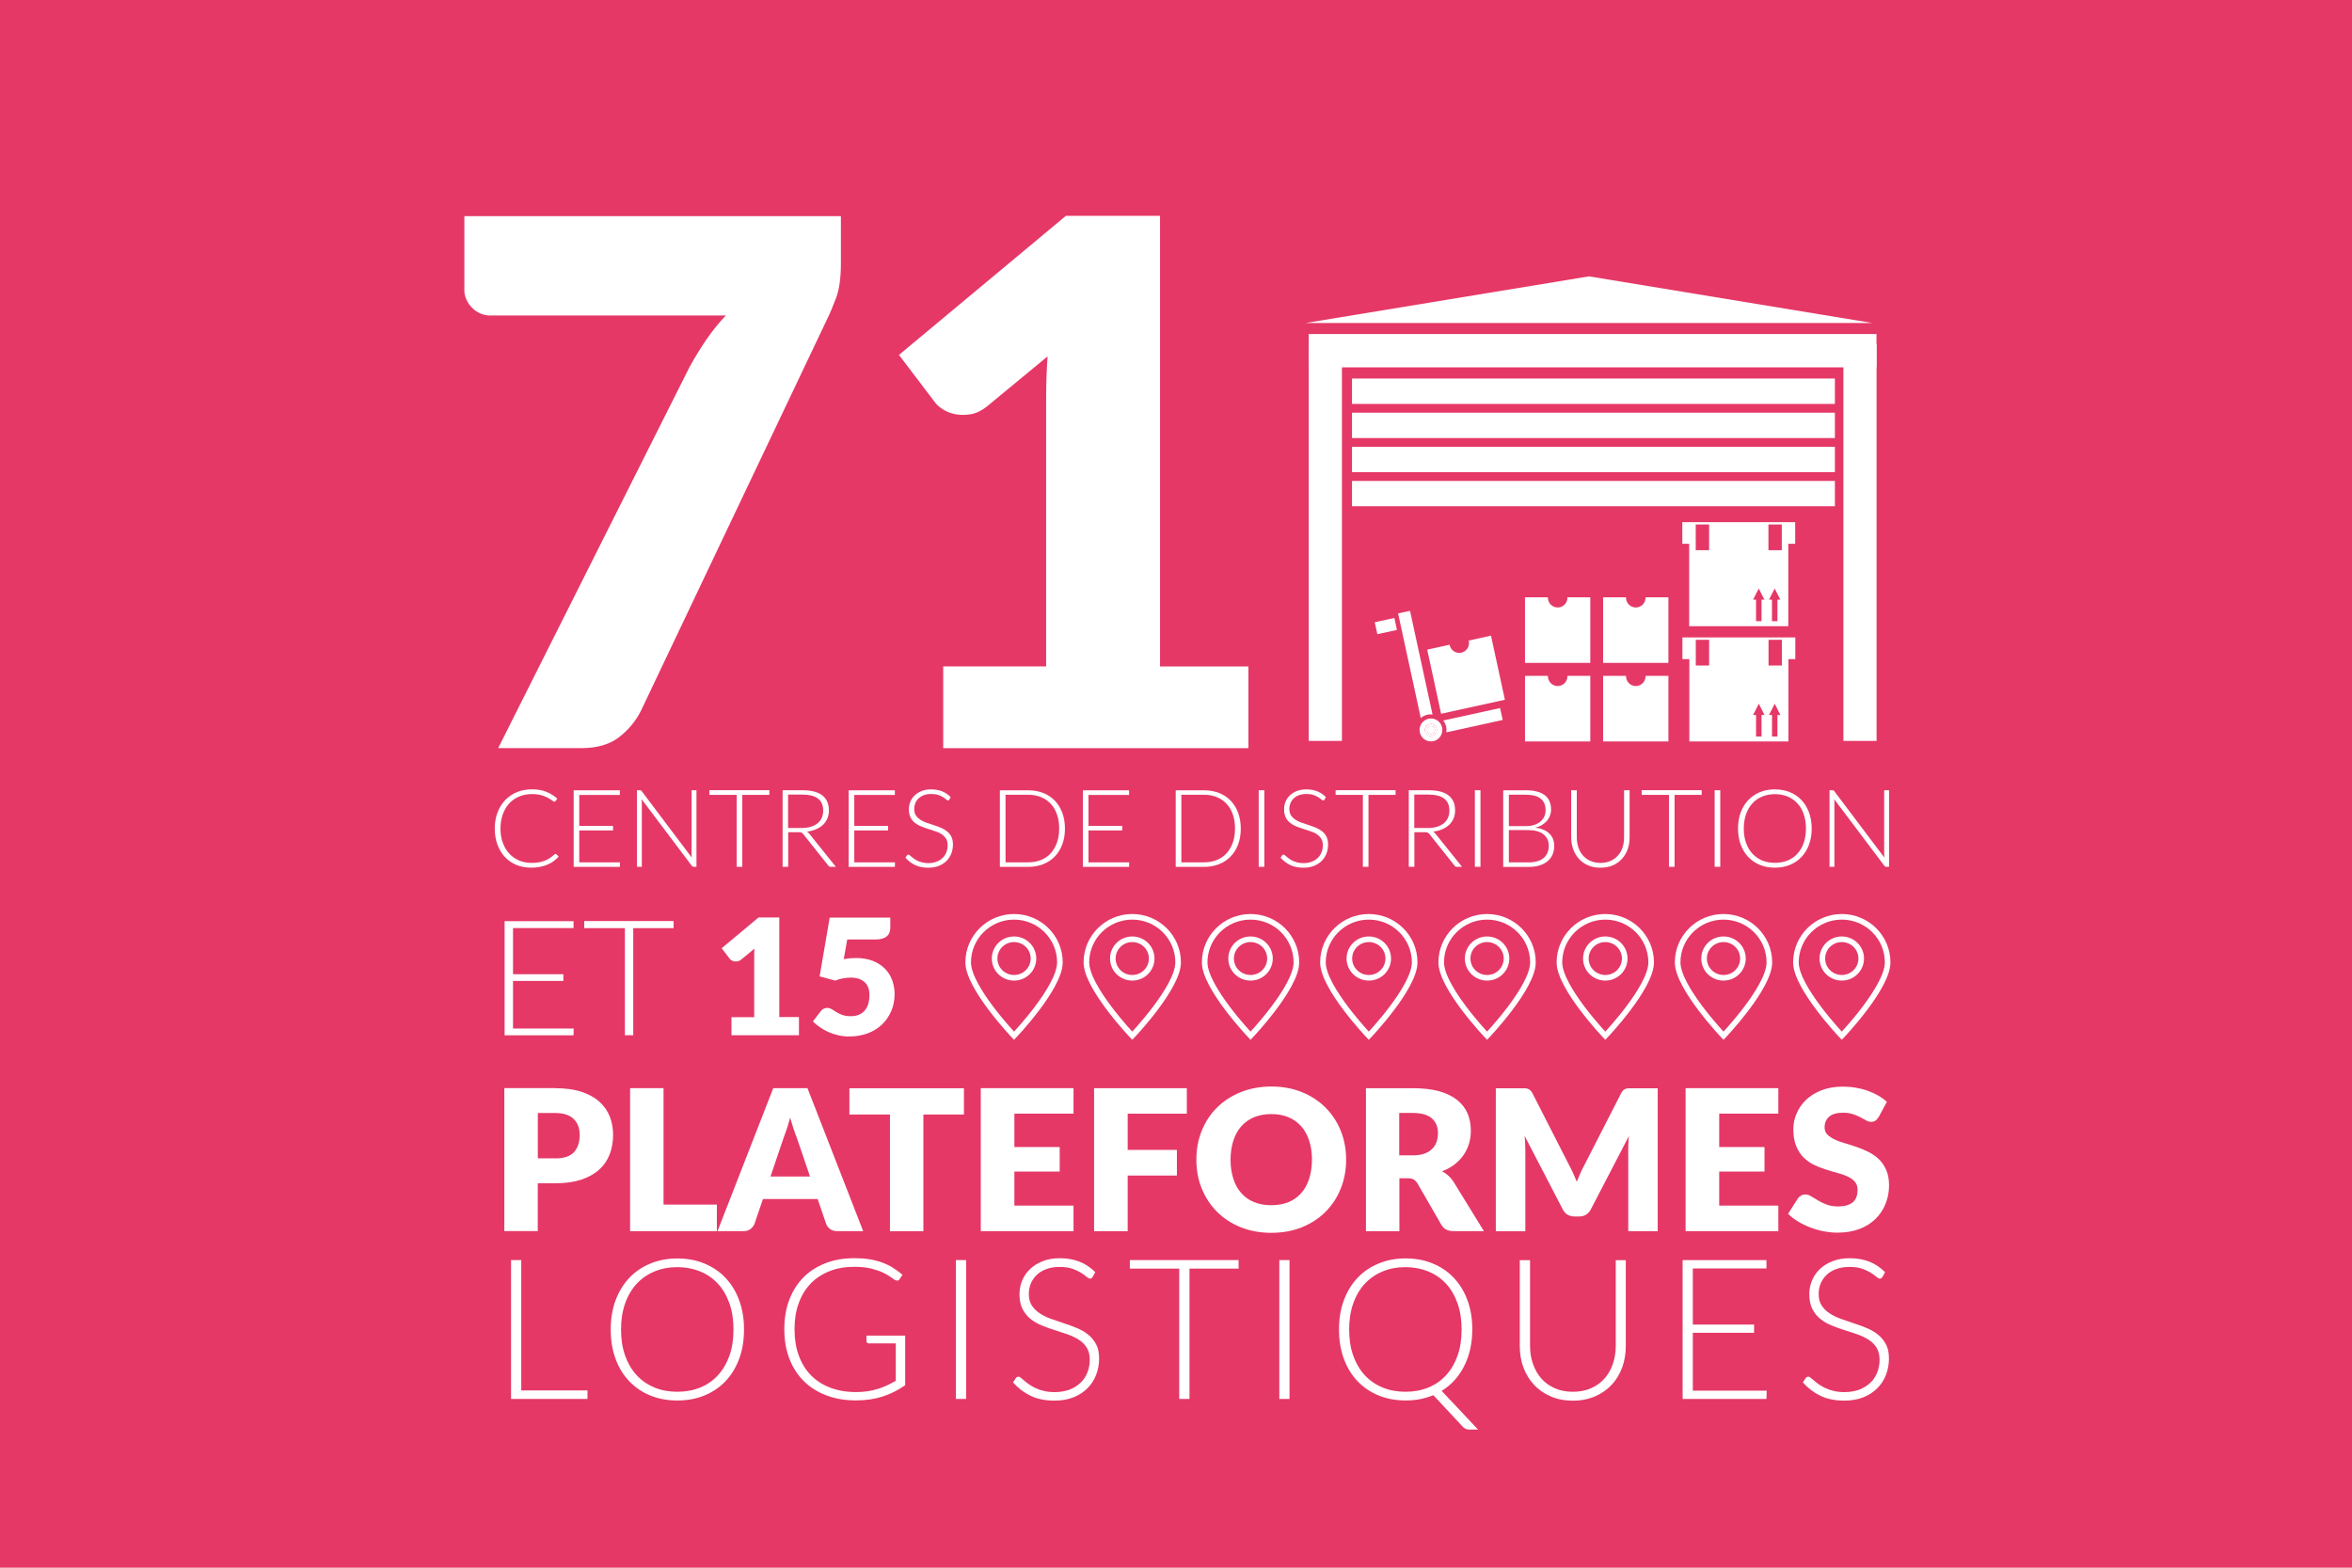 <?xml version="1.0" encoding="UTF-8"?><svg id="Calque_2" xmlns="http://www.w3.org/2000/svg" viewBox="0 0 42 28"><defs><style>.cls-1{fill:#e53867;}.cls-1,.cls-2{stroke-width:0px;}.cls-3{fill:none;stroke:#fff;stroke-miterlimit:10;stroke-width:.1px;}.cls-2{fill:#fff;}</style></defs><rect class="cls-1" width="42" height="28"/><polygon class="cls-2" points="23.314 5.769 33.435 5.769 28.375 4.936 23.314 5.769"/><path class="cls-2" d="m31.408,12.57l.101.2h-.053v.384h-.098v-.384h-.053s.102-.2.102-.2Zm.284,0l.101.2h-.053v.384h-.097v-.384h-.054s.102-.2.102-.2Zm-1.41-1.143h.238v.459h-.238v-.459Zm1.299,0h.239v.459h-.239v-.459Zm-1.538-.042v.387h.124v1.471h1.769v-1.471h.123v-.387s-2.016,0-2.016,0Z"/><path class="cls-2" d="m31.818,9.827h-.239v-.459h.239v.459Zm-.078.884v.384h-.098v-.384h-.053l.102-.2.101.2s-.053,0-.053,0Zm-.284,0v.384h-.098v-.384h-.053l.101-.2.102.2s-.053,0-.053,0Zm-.936-.884h-.239v-.459h.239v.459Zm-.479-.501v.387h.123v1.471h1.77v-1.471h.123v-.387s-2.016,0-2.016,0Z"/><path class="cls-2" d="m25.53,12.934c-.058.012-.094.07-.082.128.012.058.069.095.127.082.058-.012.094-.069.082-.128-.012-.057-.069-.095-.127-.082m.038.174c-.039.008-.076-.016-.084-.054s.016-.076.054-.085c.039-.008.076.016.084.054.009.038-.016.077-.054.085"/><path class="cls-2" d="m27.99,12.078c0,.097-.078.175-.174.175-.097,0-.175-.079-.175-.175v-.007h-.409v1.172h1.166v-1.172h-.409v.007"/><path class="cls-2" d="m29.385,12.078c0,.097-.078.175-.174.175-.097,0-.175-.079-.175-.175v-.007h-.409v1.172h1.166v-1.172h-.409v.007"/><path class="cls-2" d="m27.99,10.675c0,.097-.078.175-.174.175-.097,0-.175-.079-.175-.175v-.007h-.409v1.172h1.166v-1.172h-.409v.007"/><path class="cls-2" d="m29.385,10.675c0,.097-.078.175-.174.175-.097,0-.175-.079-.175-.175v-.007h-.409v1.172h1.166v-1.172h-.409v.007"/><path class="cls-2" d="m26.227,11.441s0,.005.002.007c.02.095-.04.188-.134.209-.094.02-.188-.039-.208-.135-.001-.002-.001-.004-.001-.007l-.4.088.248,1.145,1.139-.25-.248-1.145-.399.088Z"/><path class="cls-2" d="m25.49,12.765c.03-.007.061-.007.091-.003l-.402-1.852-.213.046.405,1.868c.033-.028.073-.049.119-.059"/><path class="cls-2" d="m25.771,12.868c.025.032.045.07.054.114.007.033.007.065.003.098l1.006-.221-.047-.213-1.016.223Z"/><path class="cls-2" d="m25.538,12.969c-.038.008-.063.046-.054.085.008.038.046.062.084.054.038-.009.062-.046.054-.085-.008-.038-.046-.062-.084-.054"/><path class="cls-2" d="m25.738,12.952h0c-.033-.071-.102-.117-.179-.119h-.003c-.015,0-.03,0-.046.004-.013.003-.025.007-.037.012-.006.002-.013.006-.019.01-.004.002-.008.004-.012.007-.008.005-.015.01-.022.017,0,.001-.002.002-.003.003-.019.017-.034.037-.046.059v.003c-.006.011-.01.024-.014.036,0,.003,0,.005-.002.007-.002.011-.004.023-.005.035v.009c0,.015.001.03.004.045.024.112.134.182.244.157.012-.002.023-.006.034-.011.004-.001.007-.003.01-.005.008-.003.015-.008.022-.013.004-.002.007-.004.01-.006.009-.006.017-.013.024-.021.004-.004.007-.008.009-.011.005-.005.009-.01.012-.015.004-.005.007-.01.01-.015.002-.005.004-.009.006-.013.007-.015.013-.03.016-.045h0c.003-.014.005-.028.005-.042v-.002c0-.014,0-.029-.004-.044-.004-.015-.008-.029-.014-.042m-.163.191c-.058.012-.115-.024-.128-.083-.012-.057.024-.115.082-.127.058-.013.115.024.127.082.013.058-.023.116-.081.128"/><polygon class="cls-2" points="24.549 11.114 24.596 11.327 24.945 11.251 24.9 11.037 24.549 11.114"/><rect class="cls-2" x="23.37" y="6.151" width=".593" height="7.082"/><rect class="cls-2" x="32.918" y="6.151" width=".592" height="7.082"/><rect class="cls-2" x="23.37" y="5.966" width="10.139" height=".595"/><rect class="cls-2" x="24.143" y="7.98" width="8.623" height=".453"/><rect class="cls-2" x="24.143" y="8.59" width="8.623" height=".452"/><rect class="cls-2" x="24.143" y="7.371" width="8.623" height=".453"/><rect class="cls-2" x="24.143" y="6.761" width="8.623" height=".453"/><path class="cls-2" d="m9.92,15.252c.007,0,.012.003.017.007l.039.041c-.028.031-.06.058-.093.083s-.07.044-.11.061-.084.03-.132.039c-.048.01-.1.014-.157.014-.095,0-.183-.016-.263-.049-.079-.033-.148-.081-.205-.141-.057-.061-.101-.135-.133-.222s-.048-.182-.048-.288c0-.104.016-.198.049-.284.032-.087.078-.16.137-.222s.129-.109.21-.143c.082-.034.172-.05.271-.05.094,0,.177.014.25.043s.139.069.199.123l-.03.043c-.005.008-.013.011-.024.011-.007,0-.02-.007-.038-.021s-.042-.029-.073-.046-.07-.033-.117-.047-.102-.021-.167-.021c-.083,0-.159.014-.228.042s-.129.069-.178.122c-.05.053-.088.118-.116.193-.028.077-.043.162-.043.257,0,.097.014.183.043.259.028.077.067.141.117.193.049.052.107.093.174.121.068.028.14.042.218.042.05,0,.093-.003.132-.01.039-.006.074-.016.106-.029.032-.012.063-.028.091-.047.027-.018.055-.04.082-.065.003-.003.007-.005.01-.006.003-.002.006-.003.009-.003Z"/><path class="cls-2" d="m11.071,15.4l-.002.083h-.825v-1.368h.825v.083h-.725v.553h.603v.081h-.603v.57h.727Z"/><path class="cls-2" d="m12.437,14.114v1.368h-.047c-.009,0-.016-.001-.021-.004-.006-.003-.011-.008-.016-.015l-.895-1.188c.002.019.003.038.003.055v1.152h-.087v-1.368h.05c.009,0,.016.001.02.003.005.002.01.007.016.015l.893,1.185c-.002-.019-.003-.038-.003-.055v-1.148h.087Z"/><path class="cls-2" d="m13.739,14.197h-.484v1.285h-.1v-1.285h-.487v-.084h1.071v.084Z"/><path class="cls-2" d="m14.922,15.482h-.085c-.011,0-.02-.002-.028-.005-.007-.004-.014-.01-.02-.02l-.442-.555c-.006-.007-.011-.013-.016-.019-.006-.005-.012-.009-.019-.012-.006-.002-.014-.005-.024-.006-.009-.001-.02-.002-.034-.002h-.179v.619h-.1v-1.368h.352c.159,0,.278.03.357.092.078.06.118.15.118.268,0,.052-.009.1-.027.143s-.044.082-.078.114c-.034.033-.075.059-.124.08-.049.021-.102.035-.163.042.016.009.029.022.042.038,0,0,.475.592.475.592Zm-.611-.693c.061,0,.116-.007.164-.021.049-.015.089-.035.123-.062s.059-.06.076-.098c.018-.038.026-.082.026-.129,0-.098-.031-.169-.095-.217s-.158-.07-.281-.07h-.251v.597h.238Z"/><path class="cls-2" d="m15.982,15.4l-.002.083h-.825v-1.368h.825v.083h-.725v.553h.603v.081h-.603v.57h.727Z"/><path class="cls-2" d="m16.954,14.28c-.006.011-.014.016-.025.016-.009,0-.019-.006-.033-.017-.013-.012-.03-.025-.054-.04-.022-.014-.051-.027-.085-.04-.034-.012-.076-.018-.126-.018-.051,0-.094.007-.132.021-.039.014-.07.034-.096.058-.025.024-.045.052-.058.085s-.02.066-.02.102c0,.046.01.086.029.116.02.03.047.055.079.077.032.022.069.039.111.054.041.014.083.028.127.042.044.015.086.03.127.047.042.017.078.038.111.064s.059.057.079.096c.019.037.029.085.029.14,0,.057-.01.112-.029.162-.02.05-.049.095-.086.132s-.084.067-.139.089c-.054.022-.117.032-.187.032-.091,0-.169-.015-.235-.047-.065-.032-.123-.076-.172-.131l.027-.043c.008-.009.017-.014.027-.014.006,0,.013.004.022.012.009.007.02.017.033.028s.028.023.047.036.04.026.064.037c.023.011.051.021.082.028.031.008.067.012.106.012.055,0,.103-.008.146-.025.043-.016.079-.038.108-.067.029-.028.052-.061.068-.101.015-.039.023-.081.023-.125,0-.048-.01-.089-.029-.12-.02-.031-.047-.057-.079-.079s-.069-.038-.111-.052c-.041-.014-.083-.028-.127-.041-.044-.014-.086-.029-.127-.046-.042-.016-.078-.037-.111-.063s-.059-.059-.079-.098c-.019-.039-.029-.089-.029-.147,0-.045.009-.09.026-.132.017-.043.043-.081.077-.113.033-.033.075-.059.125-.079.05-.02.106-.029.17-.029.071,0,.135.011.192.033.057.023.11.057.156.104,0,0-.023.044-.023.044Z"/><path class="cls-2" d="m19.017,14.798c0,.106-.016.2-.048.285-.032.085-.077.157-.135.217-.058.058-.127.105-.208.136s-.17.047-.268.047h-.503v-1.368h.503c.097,0,.187.016.268.047s.15.077.208.136.102.132.135.217c.031.084.048.179.048.284Zm-.103,0c0-.096-.013-.18-.041-.256-.026-.075-.064-.138-.113-.189s-.107-.091-.175-.118-.143-.04-.226-.04h-.403v1.207h.403c.083,0,.158-.013.226-.04s.127-.066.175-.118.086-.115.113-.19c.027-.075.041-.16.041-.256Z"/><path class="cls-2" d="m20.164,15.4l-.002.083h-.825v-1.368h.825v.083h-.725v.553h.603v.081h-.603v.57h.727Z"/><path class="cls-2" d="m22.157,14.798c0,.106-.016.2-.048.285-.032.085-.077.157-.135.217-.058.058-.127.105-.208.136s-.17.047-.268.047h-.503v-1.368h.503c.097,0,.187.016.268.047s.15.077.208.136.102.132.135.217c.031.084.048.179.048.284Zm-.103,0c0-.096-.013-.18-.041-.256-.026-.075-.064-.138-.113-.189s-.107-.091-.175-.118-.143-.04-.226-.04h-.403v1.207h.403c.083,0,.158-.013.226-.04s.127-.066.175-.118.086-.115.113-.19c.027-.075.041-.16.041-.256Z"/><path class="cls-2" d="m22.577,15.482h-.1v-1.368h.1v1.368Z"/><path class="cls-2" d="m23.653,14.28c-.006.011-.014.016-.025.016-.009,0-.019-.006-.033-.017-.013-.012-.03-.025-.054-.04-.022-.014-.051-.027-.085-.04-.034-.012-.076-.018-.126-.018-.051,0-.094.007-.132.021-.039.014-.07.034-.096.058-.025.024-.045.052-.058.085s-.02.066-.02.102c0,.046.01.086.029.116.02.03.047.055.079.077.032.022.069.039.111.054.041.014.083.028.127.042.044.015.086.03.127.047.042.017.078.038.111.064s.059.057.079.096c.019.037.029.085.029.14,0,.057-.01.112-.029.162-.02.05-.049.095-.086.132s-.084.067-.139.089c-.054.022-.117.032-.187.032-.091,0-.169-.015-.235-.047-.065-.032-.123-.076-.172-.131l.027-.043c.008-.009.017-.014.027-.014.006,0,.013.004.022.012.009.007.02.017.033.028s.028.023.047.036.04.026.064.037c.023.011.051.021.082.028.031.008.067.012.106.012.055,0,.103-.008.146-.025.043-.016.079-.038.109-.067.029-.028.052-.061.068-.101.015-.039.023-.081.023-.125,0-.048-.01-.089-.029-.12-.02-.031-.047-.057-.079-.079s-.069-.038-.111-.052c-.041-.014-.083-.028-.127-.041-.044-.014-.086-.029-.127-.046-.042-.016-.078-.037-.111-.063s-.059-.059-.079-.098c-.019-.039-.029-.089-.029-.147,0-.045.009-.09.026-.132.017-.043.043-.081.077-.113.033-.033.075-.059.125-.079.05-.02.106-.029.17-.029.071,0,.135.011.192.033.057.023.11.057.156.104l-.023.044h0Z"/><path class="cls-2" d="m24.921,14.197h-.484v1.285h-.1v-1.285h-.487v-.084h1.071v.084Z"/><path class="cls-2" d="m26.104,15.482h-.085c-.011,0-.02-.002-.028-.005-.007-.004-.014-.01-.02-.02l-.442-.555c-.006-.007-.011-.013-.016-.019-.006-.005-.012-.009-.019-.012-.006-.002-.014-.005-.024-.006-.009-.001-.02-.002-.034-.002h-.179v.619h-.1v-1.368h.352c.159,0,.278.03.357.092.078.06.118.15.118.268,0,.052-.009.1-.027.143s-.044.082-.078.114c-.034.033-.075.059-.124.08-.049.021-.102.035-.163.042.016.009.029.022.042.038l.475.592Zm-.611-.693c.061,0,.116-.007.164-.021.049-.015.089-.035.123-.062s.059-.06.076-.098c.018-.038.026-.082.026-.129,0-.098-.031-.169-.095-.217s-.158-.07-.281-.07h-.251v.597h.238Z"/><path class="cls-2" d="m26.437,15.482h-.1v-1.368h.1v1.368Z"/><path class="cls-2" d="m27.24,14.114c.078,0,.146.008.204.023s.105.038.144.068c.038.029.065.066.083.11s.027.092.027.147c0,.036-.006.07-.019.104-.012.034-.03.064-.054.094-.024.028-.054.052-.088.074s-.074.037-.12.048c.109.015.193.05.25.107.058.055.087.129.087.22,0,.058-.01.111-.031.157-.02.046-.051.086-.09.118s-.088.057-.146.075-.124.025-.197.025h-.447v-1.368s.396,0,.396,0Zm-.296.079v.562h.298c.063,0,.118-.008.162-.024.046-.016.082-.037.112-.064.028-.026.05-.056.064-.09.013-.033.02-.068.02-.104,0-.092-.029-.162-.088-.209s-.149-.07-.272-.07h-.296Zm.346,1.21c.121,0,.212-.026.274-.078.062-.052.093-.125.093-.22,0-.043-.008-.082-.025-.116-.016-.035-.041-.064-.071-.089-.031-.024-.07-.042-.116-.055-.045-.013-.096-.019-.154-.019h-.347v.576h.346Z"/><path class="cls-2" d="m28.579,15.412c.067,0,.126-.011.178-.034.052-.023.096-.054.133-.096.037-.04.064-.089.083-.143.019-.055.028-.115.028-.179v-.846h.099v.846c0,.076-.012.146-.035.211-.024.065-.059.123-.104.171-.045.049-.099.088-.164.115-.065.028-.137.041-.218.041-.08,0-.153-.013-.217-.041-.065-.027-.12-.065-.165-.115-.045-.048-.079-.106-.103-.171s-.037-.136-.037-.211v-.846h.1v.845c0,.064.01.124.029.179.019.054.047.103.082.143.037.041.08.073.133.096s.112.035.177.035Z"/><path class="cls-2" d="m30.387,14.197h-.484v1.285h-.1v-1.285h-.487v-.084h1.071v.084Z"/><path class="cls-2" d="m30.719,15.482h-.1v-1.368h.1v1.368Z"/><path class="cls-2" d="m32.352,14.798c0,.106-.016.201-.048.288-.031.086-.077.159-.135.221-.058.06-.127.108-.208.141-.08.033-.169.049-.267.049s-.187-.016-.267-.049c-.081-.033-.15-.081-.208-.141-.058-.061-.102-.135-.135-.221-.031-.087-.048-.182-.048-.288,0-.105.016-.2.048-.287.032-.086.077-.159.135-.221.058-.06.127-.108.208-.142.08-.033.169-.049.267-.049s.187.016.267.049c.081.033.15.081.208.142s.103.135.135.221c.031.087.048.182.048.287Zm-.103,0c0-.096-.013-.181-.04-.258-.026-.076-.064-.14-.114-.193-.049-.052-.106-.093-.174-.121-.069-.028-.144-.042-.226-.042s-.157.014-.225.042-.127.068-.175.121c-.05.053-.087.118-.115.193-.026.077-.041.162-.041.258s.014.182.041.258c.027.076.065.14.115.193.049.052.107.093.175.121.068.027.143.041.225.041s.157-.014.226-.041c.068-.028.126-.068.174-.121.05-.053.087-.118.114-.193s.04-.162.04-.258Z"/><path class="cls-2" d="m33.733,14.114v1.368h-.047c-.009,0-.016-.001-.021-.004-.006-.003-.011-.008-.016-.015l-.895-1.188c.002.019.003.038.003.055v1.152h-.087v-1.368h.05c.009,0,.016.001.02.003.005.002.01.007.016.015l.893,1.185c-.002-.019-.003-.038-.003-.055v-1.148h.087Z"/><path class="cls-2" d="m15.016,3.861v.848c0,.252-.028.456-.085.61-.058.154-.112.284-.164.388l-3.323,6.991c-.092.182-.222.339-.39.469-.169.13-.393.195-.673.195h-1.485l3.415-6.802c.1-.182.202-.348.305-.498s.218-.293.345-.427h-4.209c-.062,0-.119-.012-.174-.036-.055-.024-.103-.056-.144-.098-.043-.041-.076-.089-.102-.144-.026-.054-.04-.11-.04-.166v-1.33h6.725Z"/><path class="cls-2" d="m22.293,11.902v1.461h-5.45v-1.461h1.838v-4.793c0-.122.002-.245.006-.369.005-.124.011-.249.02-.375l-1.09.9c-.096.074-.191.119-.285.134s-.184.015-.267,0-.157-.043-.223-.085c-.066-.041-.114-.084-.145-.127l-.644-.848,2.981-2.484h1.681v8.048h1.576v-.002Z"/><path class="cls-2" d="m9.914,19.436c.182,0,.337.021.466.063s.237.102.321.176c.083.075.146.163.187.265.04.102.06.211.06.33,0,.127-.021.244-.062.35-.042.106-.104.197-.19.273-.084.076-.192.135-.321.178-.131.042-.284.063-.461.063h-.311v.854h-.597v-2.554s.909,0,.909,0Zm0,1.254c.154,0,.267-.037.335-.111s.103-.176.103-.308c0-.058-.009-.112-.026-.16-.018-.047-.045-.089-.08-.124s-.081-.061-.136-.08c-.056-.019-.12-.028-.195-.028h-.311v.81h.311-.001Z"/><path class="cls-2" d="m12.801,21.516v.473h-1.549v-2.554h.597v2.08h.952Z"/><path class="cls-2" d="m15.412,21.989h-.462c-.052,0-.093-.012-.125-.036s-.057-.054-.072-.092l-.152-.445h-.977l-.152.445c-.013.032-.035.062-.069.089s-.075.039-.125.039h-.465l.995-2.554h.611l.995,2.554h-.001Zm-.948-.977l-.238-.699c-.018-.044-.037-.097-.057-.157s-.04-.126-.06-.195c-.018.071-.037.137-.057.198-.021.061-.04.114-.057.158l-.236.696h.705Z"/><path class="cls-2" d="m17.213,19.906h-.724v2.084h-.597v-2.084h-.724v-.469h2.045v.469Z"/><path class="cls-2" d="m18.114,19.891v.596h.809v.438h-.809v.608h1.056v.456h-1.656v-2.554h1.656v.455h-1.056Z"/><path class="cls-2" d="m20.137,19.891v.647h.879v.458h-.879v.994h-.6v-2.554h1.656v.455h-1.056Z"/><path class="cls-2" d="m24.038,20.712c0,.185-.031.356-.096.516-.063.159-.154.297-.271.415s-.258.209-.421.276c-.164.066-.347.1-.547.1s-.382-.033-.548-.1c-.164-.066-.305-.159-.423-.276-.117-.118-.207-.256-.272-.415s-.096-.33-.096-.516.031-.356.096-.516.154-.297.272-.414.259-.208.423-.275c.165-.066.348-.101.548-.101s.382.034.547.101c.163.067.304.159.421.276.116.117.207.255.271.414.064.159.096.33.096.514h0Zm-.61,0c0-.126-.017-.24-.05-.34-.033-.102-.08-.187-.143-.257-.062-.069-.138-.124-.227-.161s-.191-.056-.305-.056c-.116,0-.218.019-.308.056s-.166.092-.228.161c-.063.07-.109.156-.143.257-.032.101-.05.214-.05.34,0,.127.017.242.05.342.033.102.08.187.143.257.062.07.138.124.228.16.09.037.192.055.308.055.114,0,.216-.019.305-.055.089-.036.165-.09.227-.16.063-.069.109-.155.143-.257.032-.102.05-.215.05-.342Z"/><path class="cls-2" d="m26.494,21.989h-.539c-.1,0-.172-.037-.216-.112l-.427-.741c-.02-.031-.043-.054-.067-.069s-.06-.022-.105-.022h-.151v.945h-.597v-2.554h.837c.187,0,.345.019.477.056.131.038.237.091.32.159s.144.148.182.24c.038.093.057.193.057.302,0,.083-.011.161-.033.235-.022.074-.056.142-.099.204s-.097.118-.161.167-.138.09-.222.121c.04.02.075.044.11.075.033.029.064.064.092.106l.547.889h-.001Zm-1.268-1.353c.081,0,.15-.01.208-.031.057-.02.104-.048.14-.085.037-.036.063-.079.08-.127.016-.048.024-.101.024-.157,0-.112-.038-.2-.111-.263s-.188-.095-.342-.095h-.239v.757s.239,0,.239,0Z"/><path class="cls-2" d="m29.602,19.436v2.554h-.526v-1.469c0-.034,0-.07.003-.11,0-.04.005-.081.009-.121l-.682,1.313c-.021.041-.051.071-.086.093s-.076.031-.123.031h-.081c-.046,0-.086-.01-.123-.031-.035-.021-.064-.052-.085-.093l-.683-1.316c.004.042.007.084.009.124s.004.078.004.111v1.469h-.527v-2.554h.455c.025,0,.049,0,.068.001.019,0,.037.005.052.01.016.006.029.015.042.027.013.012.024.029.037.051l.661,1.296c.023.044.047.091.068.138.021.048.043.098.063.147.02-.051.042-.102.063-.151s.045-.096.069-.14l.66-1.29c.012-.022.023-.039.035-.051.013-.012.026-.021.042-.027.016-.005.032-.009.053-.01.019,0,.042-.001.067-.001h.458Z"/><path class="cls-2" d="m30.7,19.891v.596h.809v.438h-.809v.608h1.056v.456h-1.656v-2.554h1.656v.455h-1.056Z"/><path class="cls-2" d="m33.544,19.954c-.017.028-.035.049-.056.062-.019.014-.045.021-.075.021-.026,0-.056-.008-.087-.025-.03-.017-.066-.036-.105-.057-.04-.021-.084-.04-.135-.056-.051-.017-.107-.025-.173-.025-.112,0-.195.023-.249.07s-.082.112-.082.192c0,.051.017.094.05.128s.076.062.13.088.115.047.184.067c.069.021.14.043.211.068.072.025.143.055.211.089.069.034.131.078.185.13s.097.117.13.192.05.166.05.273c0,.118-.021.229-.063.331-.041.103-.101.192-.179.269s-.174.137-.289.18-.244.065-.391.065c-.08,0-.161-.008-.244-.024-.082-.016-.163-.039-.24-.069-.077-.029-.15-.064-.219-.106-.068-.041-.128-.087-.178-.137l.176-.277c.014-.02.032-.036.056-.049.022-.014.049-.02.075-.02.035,0,.071.011.106.033.035.022.076.046.122.074s.097.051.156.074.128.033.208.033c.107,0,.192-.024.252-.071s.09-.123.09-.226c0-.059-.017-.108-.05-.146s-.076-.068-.13-.093-.115-.046-.184-.064-.138-.039-.21-.062c-.071-.023-.142-.051-.21-.084-.068-.033-.129-.078-.183-.132s-.097-.122-.13-.203c-.033-.082-.05-.181-.05-.301,0-.096.019-.189.059-.28.039-.092.095-.172.17-.244.076-.071.168-.128.277-.17.11-.042.234-.064.376-.064.079,0,.155.006.231.019.074.012.146.03.212.054.067.024.13.052.189.086s.111.071.156.113c0,0-.148.275-.148.275Z"/><path class="cls-2" d="m10.491,24.834v.152h-1.365v-2.48h.182v2.328h1.183Z"/><path class="cls-2" d="m13.286,23.746c0,.191-.028.366-.086.522-.058.156-.139.29-.243.4-.105.111-.231.195-.377.256-.147.06-.308.09-.485.09s-.338-.03-.484-.09c-.147-.06-.272-.146-.376-.256-.105-.11-.187-.244-.243-.4-.058-.156-.086-.329-.086-.522,0-.19.028-.364.086-.52s.139-.289.243-.4.23-.196.376-.257c.146-.061.307-.092.484-.092s.338.03.485.091.273.146.377.257.187.245.243.401c.058.156.086.329.086.52Zm-.188,0c0-.173-.023-.328-.072-.466s-.116-.255-.205-.351c-.088-.096-.194-.169-.316-.22-.124-.05-.261-.077-.41-.077-.148,0-.284.025-.408.077s-.23.125-.318.22c-.088.096-.157.212-.206.351-.049.138-.073.293-.073.466,0,.174.024.33.073.467s.118.254.206.349c.089.096.195.169.318.22s.26.076.408.076c.149,0,.286-.025.41-.076.123-.05.229-.124.316-.22.089-.096.156-.212.205-.349s.072-.293.072-.467Z"/><path class="cls-2" d="m16.164,23.86v.881c-.125.088-.258.155-.4.201s-.3.07-.477.07c-.198,0-.375-.03-.533-.091-.157-.06-.292-.145-.403-.256s-.196-.244-.256-.401c-.06-.156-.089-.33-.089-.523s.028-.366.087-.522c.059-.156.142-.289.25-.4.108-.11.24-.195.394-.256s.328-.091.521-.091c.095,0,.184.006.265.019.08.013.155.032.225.057s.134.056.194.093.118.08.173.127l-.05.078c-.017.028-.042.034-.074.019-.018-.007-.043-.023-.076-.049-.032-.025-.078-.052-.136-.081s-.129-.053-.215-.076c-.085-.022-.19-.033-.311-.033-.162,0-.309.025-.441.078-.131.051-.242.125-.336.221-.092.096-.163.212-.213.35-.051.138-.075.293-.075.464,0,.174.024.331.075.469.05.139.122.257.217.354s.21.171.345.223c.136.051.288.078.457.078.074,0,.143-.004.206-.014.063-.009.123-.022.18-.04.057-.017.112-.038.165-.062s.107-.053.163-.085v-.668h-.479c-.013,0-.023-.004-.032-.012s-.013-.018-.013-.028v-.099h.689v.002Z"/><path class="cls-2" d="m17.252,24.986h-.182v-2.48h.182v2.48Z"/><path class="cls-2" d="m19.51,22.807c-.01.02-.025.03-.046.03-.016,0-.035-.011-.06-.032s-.057-.045-.098-.071c-.041-.026-.092-.05-.154-.073-.062-.022-.138-.033-.229-.033-.09,0-.17.013-.238.039-.069.025-.127.06-.173.105s-.081.096-.105.154c-.023.058-.035.12-.035.184,0,.084.018.153.054.208s.083.102.143.14c.059.039.125.071.2.098.074.026.151.052.23.079.079.025.156.054.231.085.075.031.142.069.2.117.06.046.106.105.143.172s.054.153.054.255c0,.104-.018.201-.054.294-.035.092-.088.171-.156.239-.068.067-.151.122-.25.161-.099.039-.212.058-.339.058-.165,0-.307-.029-.426-.087-.119-.058-.223-.137-.312-.238l.05-.077c.014-.018.029-.026.049-.026.011,0,.024.007.041.021.017.014.037.031.061.051.023.021.052.042.085.066.032.023.071.045.115.066.043.021.093.038.149.051.057.014.121.021.192.021.099,0,.188-.015.266-.044.077-.03.143-.07.196-.122.055-.051.095-.112.123-.183.028-.07.043-.147.043-.228,0-.088-.018-.16-.054-.217s-.083-.105-.143-.142c-.059-.038-.126-.069-.2-.096-.075-.026-.151-.051-.231-.076-.078-.024-.155-.051-.23-.083-.075-.03-.142-.069-.201-.117-.059-.047-.105-.107-.142-.177-.035-.07-.054-.159-.054-.266,0-.084.016-.163.048-.241s.078-.145.139-.204c.062-.059.138-.107.228-.142.089-.036.192-.053.308-.053.129,0,.245.021.349.061s.196.104.281.187l-.043.081h0Z"/><path class="cls-2" d="m22.118,22.658h-.877v2.328h-.183v-2.328h-.882v-.152h1.942v.152Z"/><path class="cls-2" d="m23.027,24.986h-.182v-2.48h.182v2.48Z"/><path class="cls-2" d="m26.393,25.533h-.152c-.046,0-.083-.014-.113-.043l-.532-.571c-.074.03-.152.053-.234.07-.082.016-.169.024-.262.024-.176,0-.338-.03-.484-.09-.147-.06-.272-.146-.376-.256-.105-.11-.187-.244-.243-.4-.058-.156-.086-.329-.086-.522,0-.19.028-.364.086-.52s.139-.289.243-.4.23-.196.376-.257c.146-.061.307-.092.484-.092s.338.03.485.091.273.146.377.257.187.245.243.401c.058.156.086.329.086.52,0,.125-.013.243-.038.353-.025.111-.062.212-.109.305-.047.093-.104.176-.171.25-.068.074-.145.137-.229.189l.65.691-.002-.002Zm-2.301-1.787c0,.174.024.33.073.467s.118.254.206.349c.089.096.195.169.318.22s.26.076.408.076c.149,0,.286-.025.41-.076.123-.05.229-.124.316-.22.089-.096.156-.212.205-.349s.072-.293.072-.467c0-.173-.023-.328-.072-.466s-.116-.255-.205-.351c-.088-.096-.194-.169-.316-.22-.124-.05-.261-.077-.41-.077-.148,0-.284.025-.408.077s-.23.125-.318.22c-.088.096-.157.212-.206.351-.049.138-.073.293-.073.466Z"/><path class="cls-2" d="m28.088,24.858c.12,0,.228-.021.321-.062.095-.041.175-.099.241-.172.065-.074.116-.16.15-.26.034-.101.053-.208.053-.323v-1.534h.179v1.534c0,.137-.021.265-.065.383s-.105.222-.188.31c-.082.088-.182.157-.299.207-.117.05-.248.076-.394.076s-.277-.025-.394-.076c-.118-.05-.217-.12-.299-.207-.081-.089-.145-.191-.189-.31s-.065-.247-.065-.383v-1.534h.183v1.532c0,.116.018.224.053.323s.084.187.149.26c.065.074.146.132.24.173.094.042.202.063.321.063h.002Z"/><path class="cls-2" d="m31.548,24.837l-.004.149h-1.497v-2.48h1.497v.149h-1.315v1.003h1.094v.146h-1.094v1.034h1.319,0Z"/><path class="cls-2" d="m33.614,22.807c-.01.02-.025.03-.046.03-.016,0-.035-.011-.06-.032s-.057-.045-.098-.071c-.041-.026-.092-.05-.154-.073-.062-.022-.138-.033-.229-.033-.09,0-.17.013-.238.039-.069.025-.127.06-.173.105s-.081.096-.105.154c-.023.058-.035.12-.035.184,0,.084.018.153.054.208s.083.102.143.14c.059.039.125.071.2.098.074.026.151.052.23.079.079.025.156.054.231.085.075.031.142.069.2.117.06.046.106.105.143.172s.054.153.054.255c0,.104-.018.201-.054.294-.035.092-.088.171-.156.239s-.151.122-.25.161-.212.058-.339.058c-.165,0-.307-.029-.426-.087-.119-.058-.223-.137-.312-.238l.05-.077c.014-.018.029-.026.049-.026.011,0,.024.007.041.021.017.014.037.031.061.051.023.021.052.042.085.066.032.023.071.045.115.066.043.021.093.038.149.051.057.014.121.021.192.021.099,0,.188-.015.266-.044.077-.03.143-.07.196-.122.055-.051.095-.112.123-.183.028-.07.043-.147.043-.228,0-.088-.018-.16-.054-.217s-.083-.105-.143-.142c-.059-.038-.126-.069-.2-.096-.075-.026-.151-.051-.231-.076-.078-.024-.155-.051-.23-.083-.075-.03-.142-.069-.201-.117-.059-.047-.105-.107-.142-.177-.035-.07-.054-.159-.054-.266,0-.084.016-.163.048-.241s.078-.145.139-.204c.062-.059.138-.107.228-.142.089-.036.192-.053.308-.053.129,0,.245.021.349.061s.196.104.281.187l-.043.081h0Z"/><path class="cls-2" d="m10.244,18.368l-.002.123h-1.231v-2.038h1.231v.123h-1.081v.824h.899v.12h-.899v.85h1.083Z"/><path class="cls-2" d="m12.029,16.577h-.721v1.913h-.149v-1.913h-.726v-.126h1.596s0,.126,0,.126Z"/><path class="cls-2" d="m14.267,18.168v.322h-1.205v-.322h.406v-1.141c0-.027.003-.055.005-.084l-.24.198c-.021.017-.043.026-.063.029-.021.003-.041.003-.059,0-.019-.003-.035-.009-.05-.019-.015-.009-.025-.018-.031-.028l-.143-.187.658-.549h.371v1.778h.349l.002.002Z"/><path class="cls-2" d="m15.068,17.131c.041-.008.078-.013.115-.016s.072-.004.107-.004c.111,0,.209.017.294.05.085.033.156.08.215.137.058.058.102.126.131.204.029.079.045.162.045.252,0,.112-.02.214-.061.307-.04.093-.096.172-.167.24s-.156.12-.256.156c-.1.037-.208.055-.325.055-.069,0-.135-.007-.197-.021s-.121-.034-.175-.058-.105-.052-.151-.085c-.047-.032-.089-.066-.127-.103l.14-.184c.015-.019.031-.034.051-.044.02-.01.041-.015.063-.015.029,0,.057.008.082.023s.054.033.084.052.066.035.106.051c.041.015.09.022.15.022s.111-.01.153-.029.077-.046.104-.081c.026-.034.046-.074.059-.12.012-.045.018-.095.018-.146,0-.102-.028-.179-.087-.233-.059-.053-.141-.08-.246-.08-.095,0-.188.018-.278.053l-.279-.075.18-1.05h1.082v.184c0,.03-.005.058-.015.084-.009.025-.024.046-.046.065s-.048.033-.082.043c-.033.01-.074.015-.122.015h-.504l-.061.347h-.001Z"/><path class="cls-3" d="m18.108,16.375c-.452,0-.819.365-.819.814s.819,1.31.819,1.31c0,0,.819-.86.819-1.31s-.367-.814-.819-.814Zm0,1.089c-.192,0-.347-.154-.347-.344s.155-.344.347-.344.347.154.347.344-.155.344-.347.344Z"/><path class="cls-3" d="m20.219,16.375c-.452,0-.819.365-.819.814s.819,1.31.819,1.31c0,0,.819-.86.819-1.31s-.367-.814-.819-.814Zm0,1.089c-.192,0-.347-.154-.347-.344s.155-.344.347-.344.347.154.347.344-.155.344-.347.344Z"/><path class="cls-3" d="m22.331,16.375c-.452,0-.819.365-.819.814s.819,1.31.819,1.31c0,0,.819-.86.819-1.31s-.367-.814-.819-.814Zm0,1.089c-.192,0-.347-.154-.347-.344s.155-.344.347-.344.347.154.347.344-.155.344-.347.344Z"/><path class="cls-3" d="m24.443,16.375c-.452,0-.819.365-.819.814s.819,1.31.819,1.31c0,0,.819-.86.819-1.31s-.367-.814-.819-.814Zm0,1.089c-.192,0-.347-.154-.347-.344s.155-.344.347-.344.347.154.347.344-.155.344-.347.344Z"/><path class="cls-3" d="m26.555,16.375c-.452,0-.819.365-.819.814s.819,1.31.819,1.31c0,0,.819-.86.819-1.31s-.367-.814-.819-.814Zm0,1.089c-.192,0-.347-.154-.347-.344s.155-.344.347-.344.347.154.347.344-.155.344-.347.344Z"/><path class="cls-3" d="m28.666,16.375c-.452,0-.819.365-.819.814s.819,1.31.819,1.31c0,0,.819-.86.819-1.31s-.367-.814-.819-.814Zm0,1.089c-.192,0-.347-.154-.347-.344s.155-.344.347-.344.347.154.347.344-.155.344-.347.344Z"/><path class="cls-3" d="m30.777,16.375c-.452,0-.819.365-.819.814s.819,1.31.819,1.31c0,0,.819-.86.819-1.31s-.367-.814-.819-.814Zm0,1.089c-.192,0-.347-.154-.347-.344s.155-.344.347-.344.347.154.347.344-.155.344-.347.344Z"/><path class="cls-3" d="m32.889,16.375c-.452,0-.819.365-.819.814s.819,1.31.819,1.31c0,0,.819-.86.819-1.31s-.367-.814-.819-.814Zm0,1.089c-.192,0-.347-.154-.347-.344s.155-.344.347-.344.347.154.347.344-.155.344-.347.344Z"/></svg>